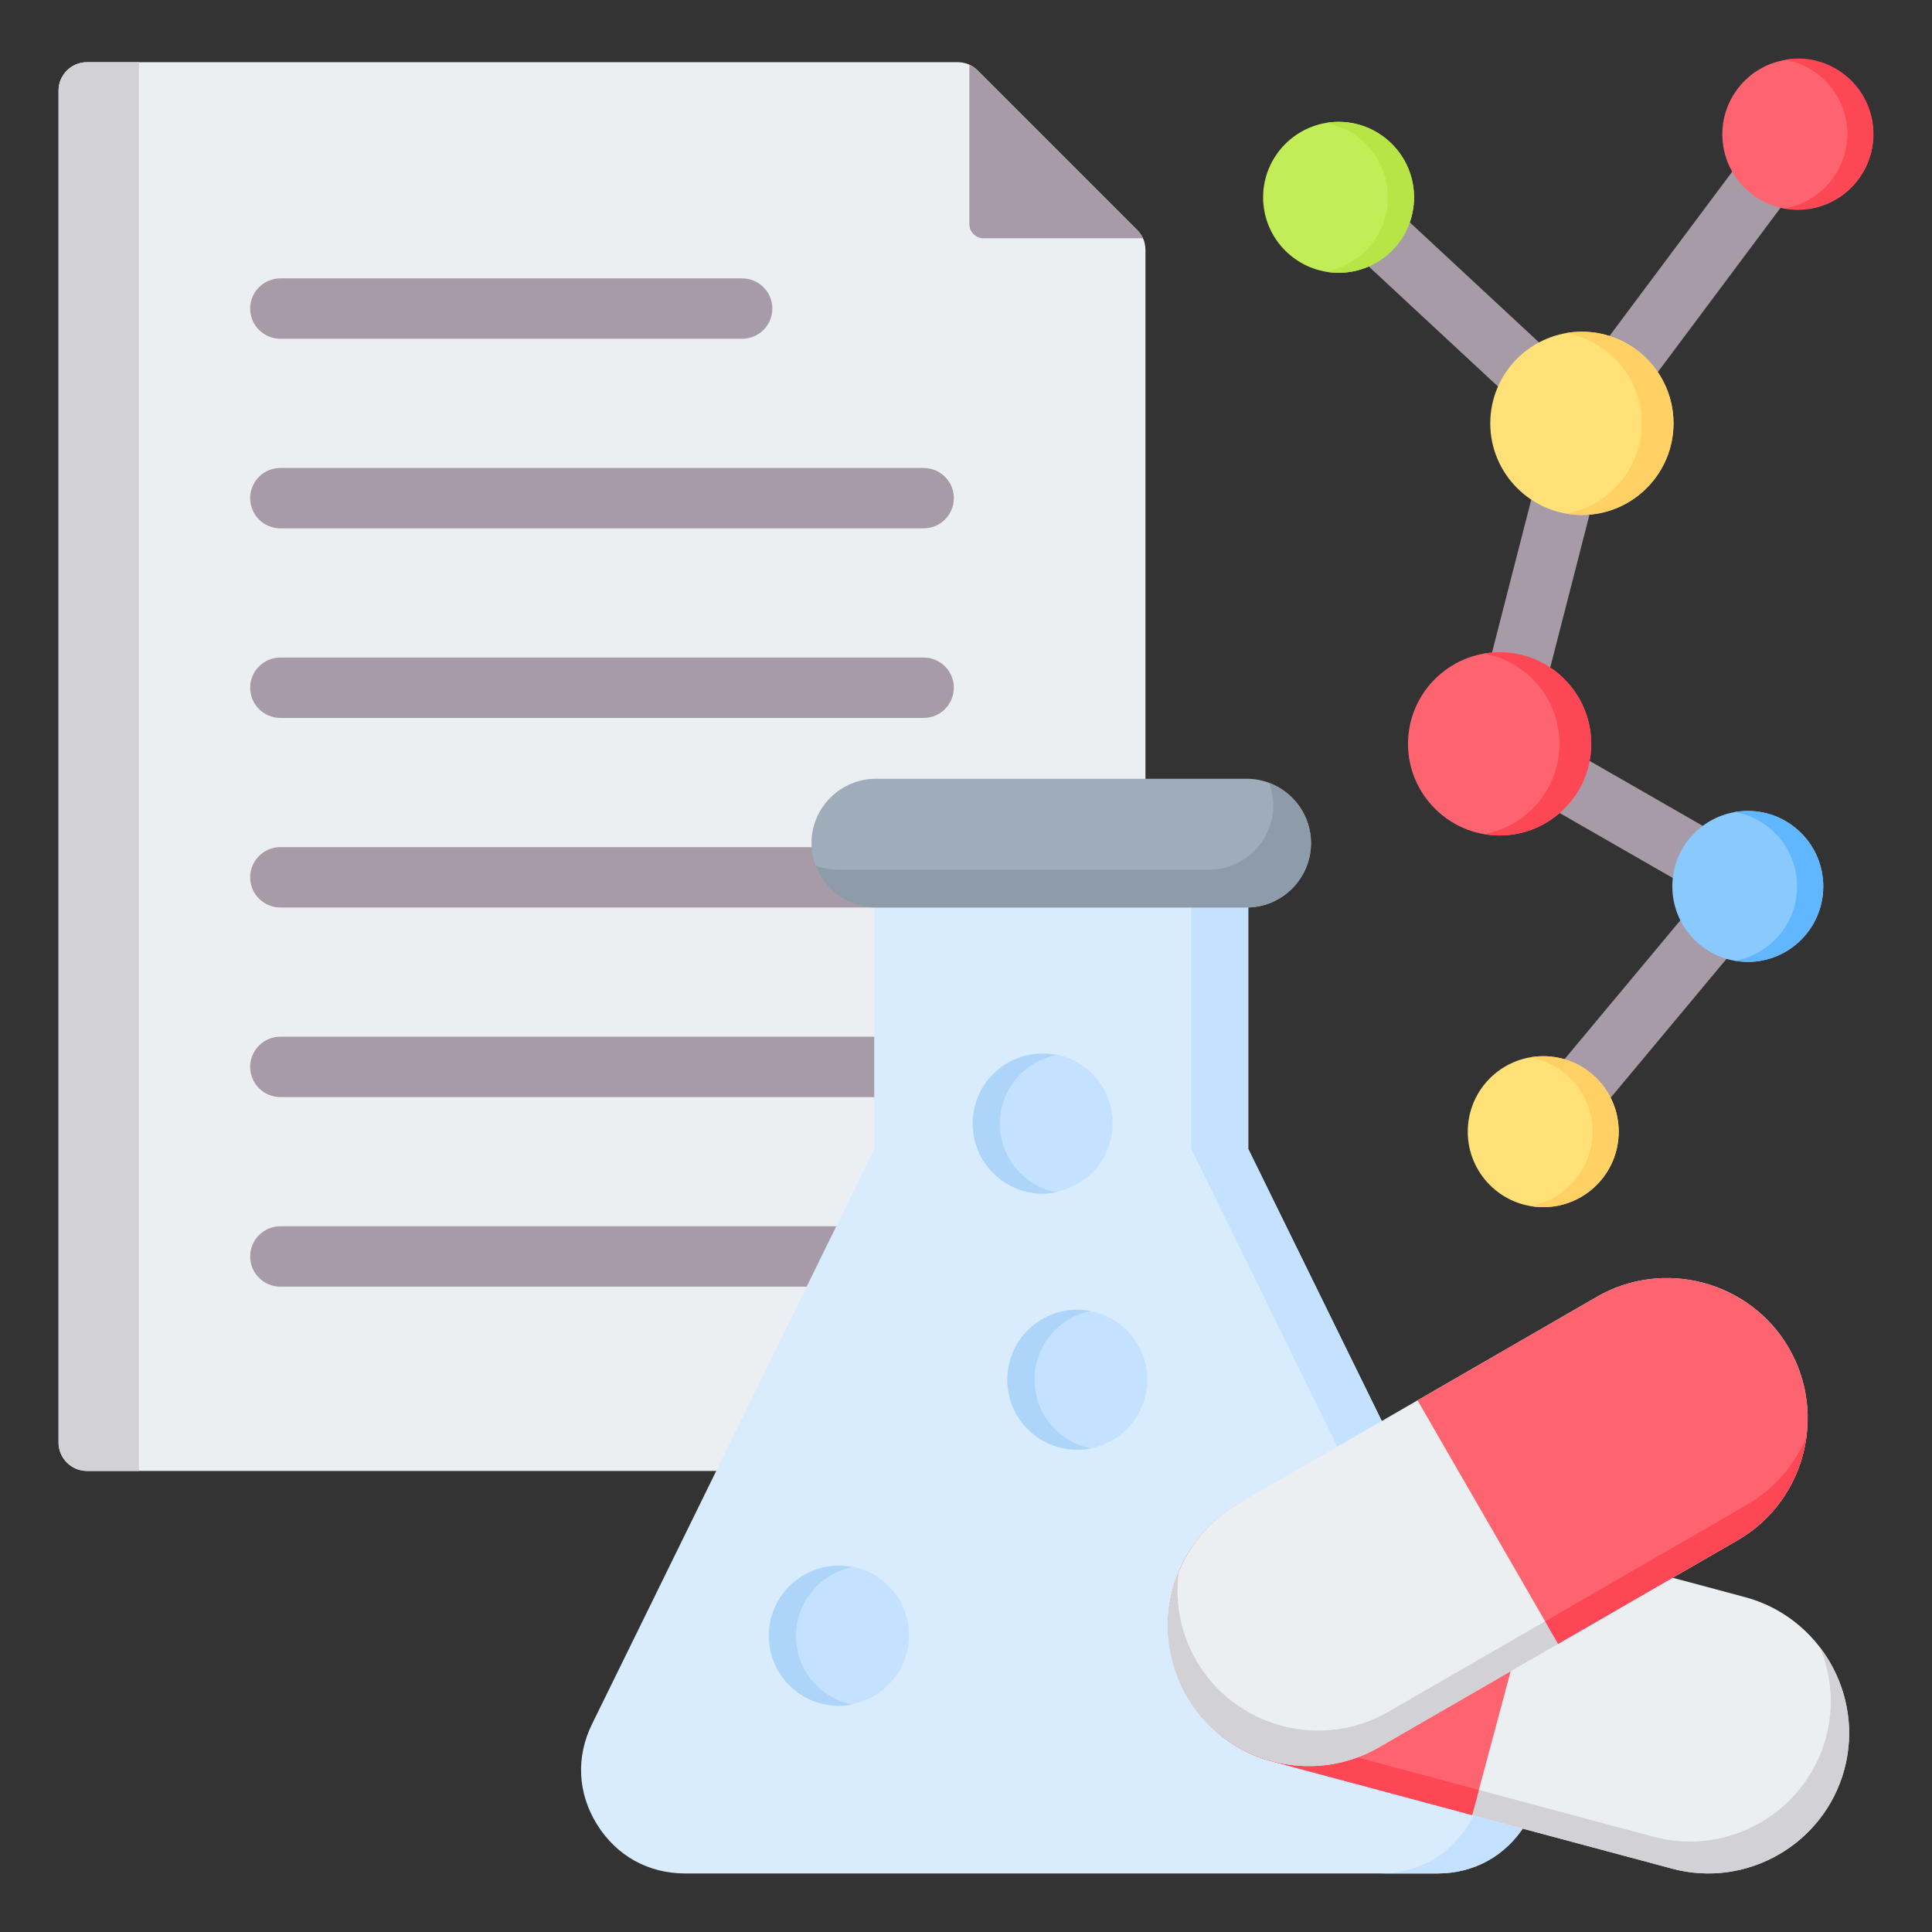 <svg id="Layer_1" enable-background="new 0 0 512 512" height="512" viewBox="0 0 512 512" width="512" xmlns="http://www.w3.org/2000/svg"><rect x="0" y="0" width="512" height="512" fill="#333333" stroke="none"/><g clip-rule="evenodd" fill-rule="evenodd"><g><path d="m23.041 16.483h230.73c2.073 0 3.857.739 5.322 2.205l42.26 42.259c1.465 1.465 2.204 3.249 2.204 5.322v316.017c0 4.145-3.381 7.527-7.526 7.527h-272.99c-4.146 0-7.527-3.381-7.527-7.527v-358.277c.001-4.145 3.382-7.526 7.527-7.526z" fill="#eceff1"/><path d="m23.041 16.483h13.769v373.33h-13.769c-4.146 0-7.527-3.381-7.527-7.527v-358.277c.001-4.145 3.382-7.526 7.527-7.526z" fill="#d1d1d6"/><g fill="#a79ba7"><path d="m256.89 17.135c.799.365 1.535.883 2.204 1.552l42.26 42.259c.67.669 1.187 1.405 1.552 2.205h-42.253c-2.073 0-3.763-1.691-3.763-3.763z"/><path d="m74.296 140.016c-4.418 0-8-3.582-8-8s3.582-8 8-8h170.481c4.418 0 8 3.582 8 8s-3.582 8-8 8zm0-50.241c-4.418 0-8-3.582-8-8s3.582-8 8-8h122.38c4.418 0 8 3.582 8 8s-3.582 8-8 8zm0 251.204c-4.418 0-8-3.582-8-8s3.582-8 8-8h170.481c4.418 0 8 3.582 8 8s-3.582 8-8 8zm0-50.241c-4.418 0-8-3.582-8-8s3.582-8 8-8h170.481c4.418 0 8 3.582 8 8s-3.582 8-8 8zm0-50.241c-4.418 0-8-3.582-8-8s3.582-8 8-8h170.481c4.418 0 8 3.582 8 8s-3.582 8-8 8zm0-50.241c-4.418 0-8-3.582-8-8s3.582-8 8-8h170.481c4.418 0 8 3.582 8 8s-3.582 8-8 8z"/></g></g><g><path d="m330.801 304.478 74.789 152.418c4.3 8.76 3.817 18.359-1.349 26.643-5.165 8.284-13.565 12.946-23.325 12.946h-199.348c-9.761 0-18.16-4.661-23.326-12.946-5.166-8.284-5.651-17.876-1.348-26.643l74.791-152.422v-86.129c0-1.214.989-2.205 2.205-2.205h94.705c1.216 0 2.205.998 2.205 2.205v86.133z" fill="#d8ecfe"/><path d="m330.801 304.478 74.789 152.418c4.3 8.76 3.817 18.359-1.349 26.643-5.165 8.284-13.565 12.946-23.325 12.946h-15.1c9.76 0 18.16-4.661 23.325-12.946 5.166-8.284 5.649-17.883 1.348-26.643l-74.789-152.418v-86.133c0-1.208-.989-2.205-2.205-2.205h15.1c1.216 0 2.205.998 2.205 2.205v86.133z" fill="#c4e2ff"/><ellipse cx="222.292" cy="433.528" fill="#c4e2ff" rx="18.548" ry="18.548" transform="matrix(.973 -.23 .23 .973 -93.658 62.67)"/><path d="m222.292 414.981c1.232 0 2.435.121 3.599.35-8.521 1.676-14.948 9.185-14.948 18.197s6.428 16.521 14.948 18.197c-1.164.229-2.368.35-3.599.35-10.244 0-18.547-8.304-18.547-18.547-.001-10.243 8.303-18.547 18.547-18.547z" fill="#add5fa"/><path d="m285.494 384.192c10.216 0 18.547-8.332 18.547-18.548s-8.332-18.548-18.547-18.548-18.548 8.332-18.548 18.548 8.332 18.548 18.548 18.548z" fill="#c4e2ff"/><path d="m285.493 347.097c1.232 0 2.435.121 3.6.35-8.521 1.676-14.948 9.185-14.948 18.197s6.428 16.521 14.948 18.197c-1.164.229-2.368.35-3.6.35-10.243 0-18.547-8.304-18.547-18.547s8.304-18.547 18.547-18.547z" fill="#add5fa"/><ellipse cx="276.324" cy="297.794" fill="#c4e2ff" rx="18.548" ry="18.548" transform="matrix(.973 -.23 .23 .973 -61.027 71.452)"/><path d="m276.323 279.247c1.232 0 2.435.121 3.6.35-8.521 1.676-14.948 9.185-14.948 18.197s6.428 16.521 14.948 18.197c-1.164.229-2.368.35-3.6.35-10.243 0-18.547-8.304-18.547-18.547s8.304-18.547 18.547-18.547z" fill="#add5fa"/><path d="m232.106 206.382h98.272c9.382 0 17.056 7.674 17.056 17.056 0 9.382-7.674 17.055-17.056 17.055h-98.272c-9.382 0-17.056-7.674-17.056-17.055 0-9.382 7.674-17.056 17.056-17.056z" fill="#9facba"/><path d="m336.347 207.468c6.459 2.433 11.086 8.686 11.086 15.97 0 9.382-7.674 17.055-17.056 17.055h-98.272c-7.284 0-13.538-4.626-15.971-11.086 1.86.701 3.872 1.085 5.97 1.085h98.271c9.382 0 17.056-7.674 17.056-17.055.002-2.097-.383-4.109-1.084-5.969z" fill="#8d9ca8"/></g><g><path d="m462.437 423.25-106.048-28.416c-19.791-5.303-40.323 6.551-45.626 26.342-5.303 19.791 6.551 40.323 26.342 45.626l106.049 28.416c19.791 5.303 40.323-6.551 45.626-26.342 5.302-19.791-6.552-40.322-26.343-45.626z" fill="#eceff1"/><path d="m312.362 445.043c4.297 10.335 13.159 18.656 24.743 21.76l106.049 28.416c19.791 5.303 40.323-6.551 45.626-26.342 3.104-11.583.328-23.419-6.474-32.308 3.045 7.324 3.799 15.658 1.6 23.866-5.303 19.791-25.834 31.645-45.626 26.342l-106.049-28.416c-8.208-2.199-15.049-7.019-19.869-13.318z" fill="#d1d1d6"/><path d="m409.412 409.043-53.024-14.208c-19.792-5.303-40.323 6.551-45.626 26.342-5.303 19.791 6.551 40.323 26.342 45.626l53.024 14.208z" fill="#fe646f"/><path d="m312.362 445.043.001.003c.67 1.612 1.452 3.174 2.337 4.676l.011.018c.167.283.339.564.513.843l.04.064c.272.432.552.859.841 1.28l.031.044c.178.258.359.514.544.768l.079.108c.18.246.363.489.549.73l.052.068c.301.389.61.773.927 1.15l.148.174c.153.18.307.359.464.536.066.075.133.151.2.225.092.103.185.206.278.308.124.135.249.27.376.403.096.102.193.203.291.304.082.085.164.169.247.252.141.143.283.285.426.426l.253.246c.122.118.245.236.369.352.111.104.222.208.334.31.093.085.186.169.279.254.151.136.303.271.457.404.082.072.166.143.249.213.12.103.241.205.363.306.106.088.213.176.32.263.135.11.271.219.408.327l.248.195c.173.135.348.268.524.399.076.057.152.113.229.17.169.124.339.248.51.369l.227.16c.161.112.322.223.485.333l.202.137c.198.132.397.261.598.389l.198.126c.206.13.414.258.623.384l.181.107c.191.114.384.226.578.336l.126.073c.225.127.452.251.68.374l.166.089c.228.121.458.24.69.357l.156.078c.241.12.484.239.728.354l.052.024c.237.111.475.219.714.325l.147.065c.24.106.482.208.726.308l.172.071c.246.1.494.199.743.294l.126.047c.245.093.492.183.741.271l.082.03c.262.092.526.181.791.267l.153.05c.262.085.526.166.792.245l.127.037c.28.082.561.162.844.238l53.024 14.208 1.784-6.658-59.682-15.992c-8.211-2.196-15.052-7.016-19.872-13.315z" fill="#fd4755"/></g><g><path d="m328.122 398.554 95.08-54.895c17.744-10.245 40.644-4.109 50.889 13.635 10.245 17.744 4.109 40.644-13.635 50.889l-95.081 54.895c-17.744 10.245-40.644 4.108-50.889-13.636-10.244-17.743-4.108-40.643 13.636-50.888z" fill="#eceff1"/><path d="m478.724 380.762c-1.476 11.095-7.882 21.427-18.267 27.422l-95.081 54.895c-17.744 10.245-40.644 4.108-50.889-13.636-5.996-10.385-6.378-22.535-2.109-32.882-1.046 7.862.383 16.108 4.632 23.467 10.245 17.744 33.144 23.881 50.889 13.636l95.081-54.895c7.358-4.249 12.718-10.675 15.744-18.007z" fill="#d1d1d6"/><path d="m375.663 371.107 47.54-27.448c17.744-10.245 40.644-4.109 50.889 13.636 10.245 17.745 4.109 40.644-13.636 50.889l-47.54 27.447z" fill="#fe646f"/><path d="m478.724 380.762v.003c-.23 1.73-.581 3.442-1.047 5.122l-.006.021c-.088.317-.181.633-.277.947l-.022.072c-.151.488-.311.973-.481 1.454l-.018.051c-.105.296-.214.59-.326.883l-.048.125c-.11.284-.224.567-.341.848l-.033.079c-.19.454-.389.904-.598 1.351l-.097.207c-.101.214-.204.426-.309.638-.045.09-.089.18-.135.27-.062.123-.125.246-.189.369-.085.163-.171.325-.258.487-.067.123-.134.246-.202.369-.057.103-.115.205-.173.307-.099.175-.199.349-.301.522l-.18.303c-.088.146-.176.291-.266.436-.08.129-.16.258-.242.386-.068.106-.136.212-.204.318-.111.17-.223.34-.337.509-.061.09-.123.181-.185.27-.09.13-.18.26-.271.389-.08.113-.16.225-.241.337-.102.141-.206.282-.31.422l-.189.253c-.133.175-.267.348-.402.521-.059.074-.118.149-.178.223-.131.164-.264.327-.397.489l-.178.213c-.126.15-.254.299-.382.447l-.16.184c-.157.178-.316.355-.477.531l-.158.172c-.166.179-.333.357-.502.532l-.147.151c-.155.16-.312.317-.471.475l-.103.103c-.184.181-.371.36-.56.537l-.137.129c-.189.176-.38.351-.574.523l-.13.115c-.202.178-.405.356-.612.53l-.044.037c-.2.168-.402.334-.605.499l-.125.101c-.205.164-.413.326-.621.486l-.148.113c-.212.161-.426.32-.642.476l-.109.078c-.213.153-.428.304-.646.453l-.071.05c-.229.156-.462.31-.695.463l-.135.088c-.232.149-.466.297-.702.441l-.113.069c-.249.152-.5.302-.754.448l-47.54 27.448-3.446-5.97 53.51-30.894c7.354-4.251 12.714-10.677 15.74-18.009z" fill="#fd4755"/></g><g><path d="m360.176 46.448 57.953 53.838 51.951-69.552 12.813 9.562-56.371 75.47-19.883 77.477 60.514 34.759c3.814 2.192 5.129 7.061 2.938 10.875-.247.43-.529.829-.839 1.194l-54.156 64.929-12.25-10.187 48.144-57.722-57.387-32.963c-3.125-1.701-4.826-5.359-3.906-8.965l20.619-80.345-61.015-56.683z" fill="#a79ba7"/><circle cx="408.971" cy="299.907" fill="#ffe177" r="20"/><path d="m408.971 279.906c11.046 0 20 8.954 20 20s-8.954 20-20 20c-1.183 0-2.342-.103-3.469-.301 9.392-1.642 16.532-9.837 16.532-19.699s-7.14-18.057-16.532-19.699c1.127-.197 2.286-.301 3.469-.301z" fill="#ffd064"/><circle cx="463.183" cy="234.909" fill="#8ac9fe" r="20"/><path d="m463.183 214.909c11.046 0 20 8.954 20 20s-8.954 20-20 20c-1.183 0-2.342-.104-3.469-.301 9.392-1.642 16.532-9.837 16.532-19.699 0-9.863-7.14-18.057-16.532-19.699 1.127-.198 2.286-.301 3.469-.301z" fill="#60b7ff"/><path d="m397.416 221.413c13.373 0 24.281-10.907 24.281-24.281s-10.908-24.281-24.281-24.281c-13.374 0-24.281 10.907-24.281 24.281-.001 13.374 10.907 24.281 24.281 24.281z" fill="#fe646f"/><path d="m397.415 172.851c13.41 0 24.281 10.871 24.281 24.281s-10.871 24.281-24.281 24.281c-1.436 0-2.843-.126-4.211-.365 11.403-1.994 20.071-11.943 20.071-23.916 0-11.974-8.668-21.923-20.071-23.916 1.368-.24 2.775-.365 4.211-.365z" fill="#fd4755"/><path d="m419.214 136.471c13.374 0 24.281-10.907 24.281-24.281s-10.908-24.281-24.281-24.281-24.281 10.907-24.281 24.281 10.908 24.281 24.281 24.281z" fill="#ffe177"/><path d="m419.214 87.909c13.41 0 24.281 10.871 24.281 24.281s-10.871 24.281-24.281 24.281c-1.436 0-2.843-.126-4.211-.365 11.403-1.994 20.071-11.943 20.071-23.917s-8.668-21.923-20.071-23.916c1.368-.239 2.775-.364 4.211-.364z" fill="#ffd064"/><path d="m354.738 72.291c11.016 0 20-8.985 20-20s-8.984-20-20-20-20 8.985-20 20c0 11.016 8.984 20 20 20z" fill="#c2ed56"/><path d="m354.738 32.292c11.046 0 20 8.954 20 20s-8.954 20-20 20c-1.183 0-2.342-.103-3.469-.301 9.392-1.642 16.532-9.837 16.532-19.699s-7.14-18.057-16.532-19.699c1.127-.198 2.286-.301 3.469-.301z" fill="#b7e546"/><ellipse cx="476.485" cy="35.516" fill="#fe646f" rx="20" ry="20" transform="matrix(.987 -.16 .16 .987 .464 76.783)"/><path d="m476.485 15.516c11.046 0 20 8.954 20 20s-8.954 20-20 20c-1.183 0-2.342-.104-3.468-.301 9.392-1.642 16.532-9.837 16.532-19.699s-7.14-18.057-16.532-19.699c1.126-.198 2.285-.301 3.468-.301z" fill="#fd4755"/></g></g></svg>